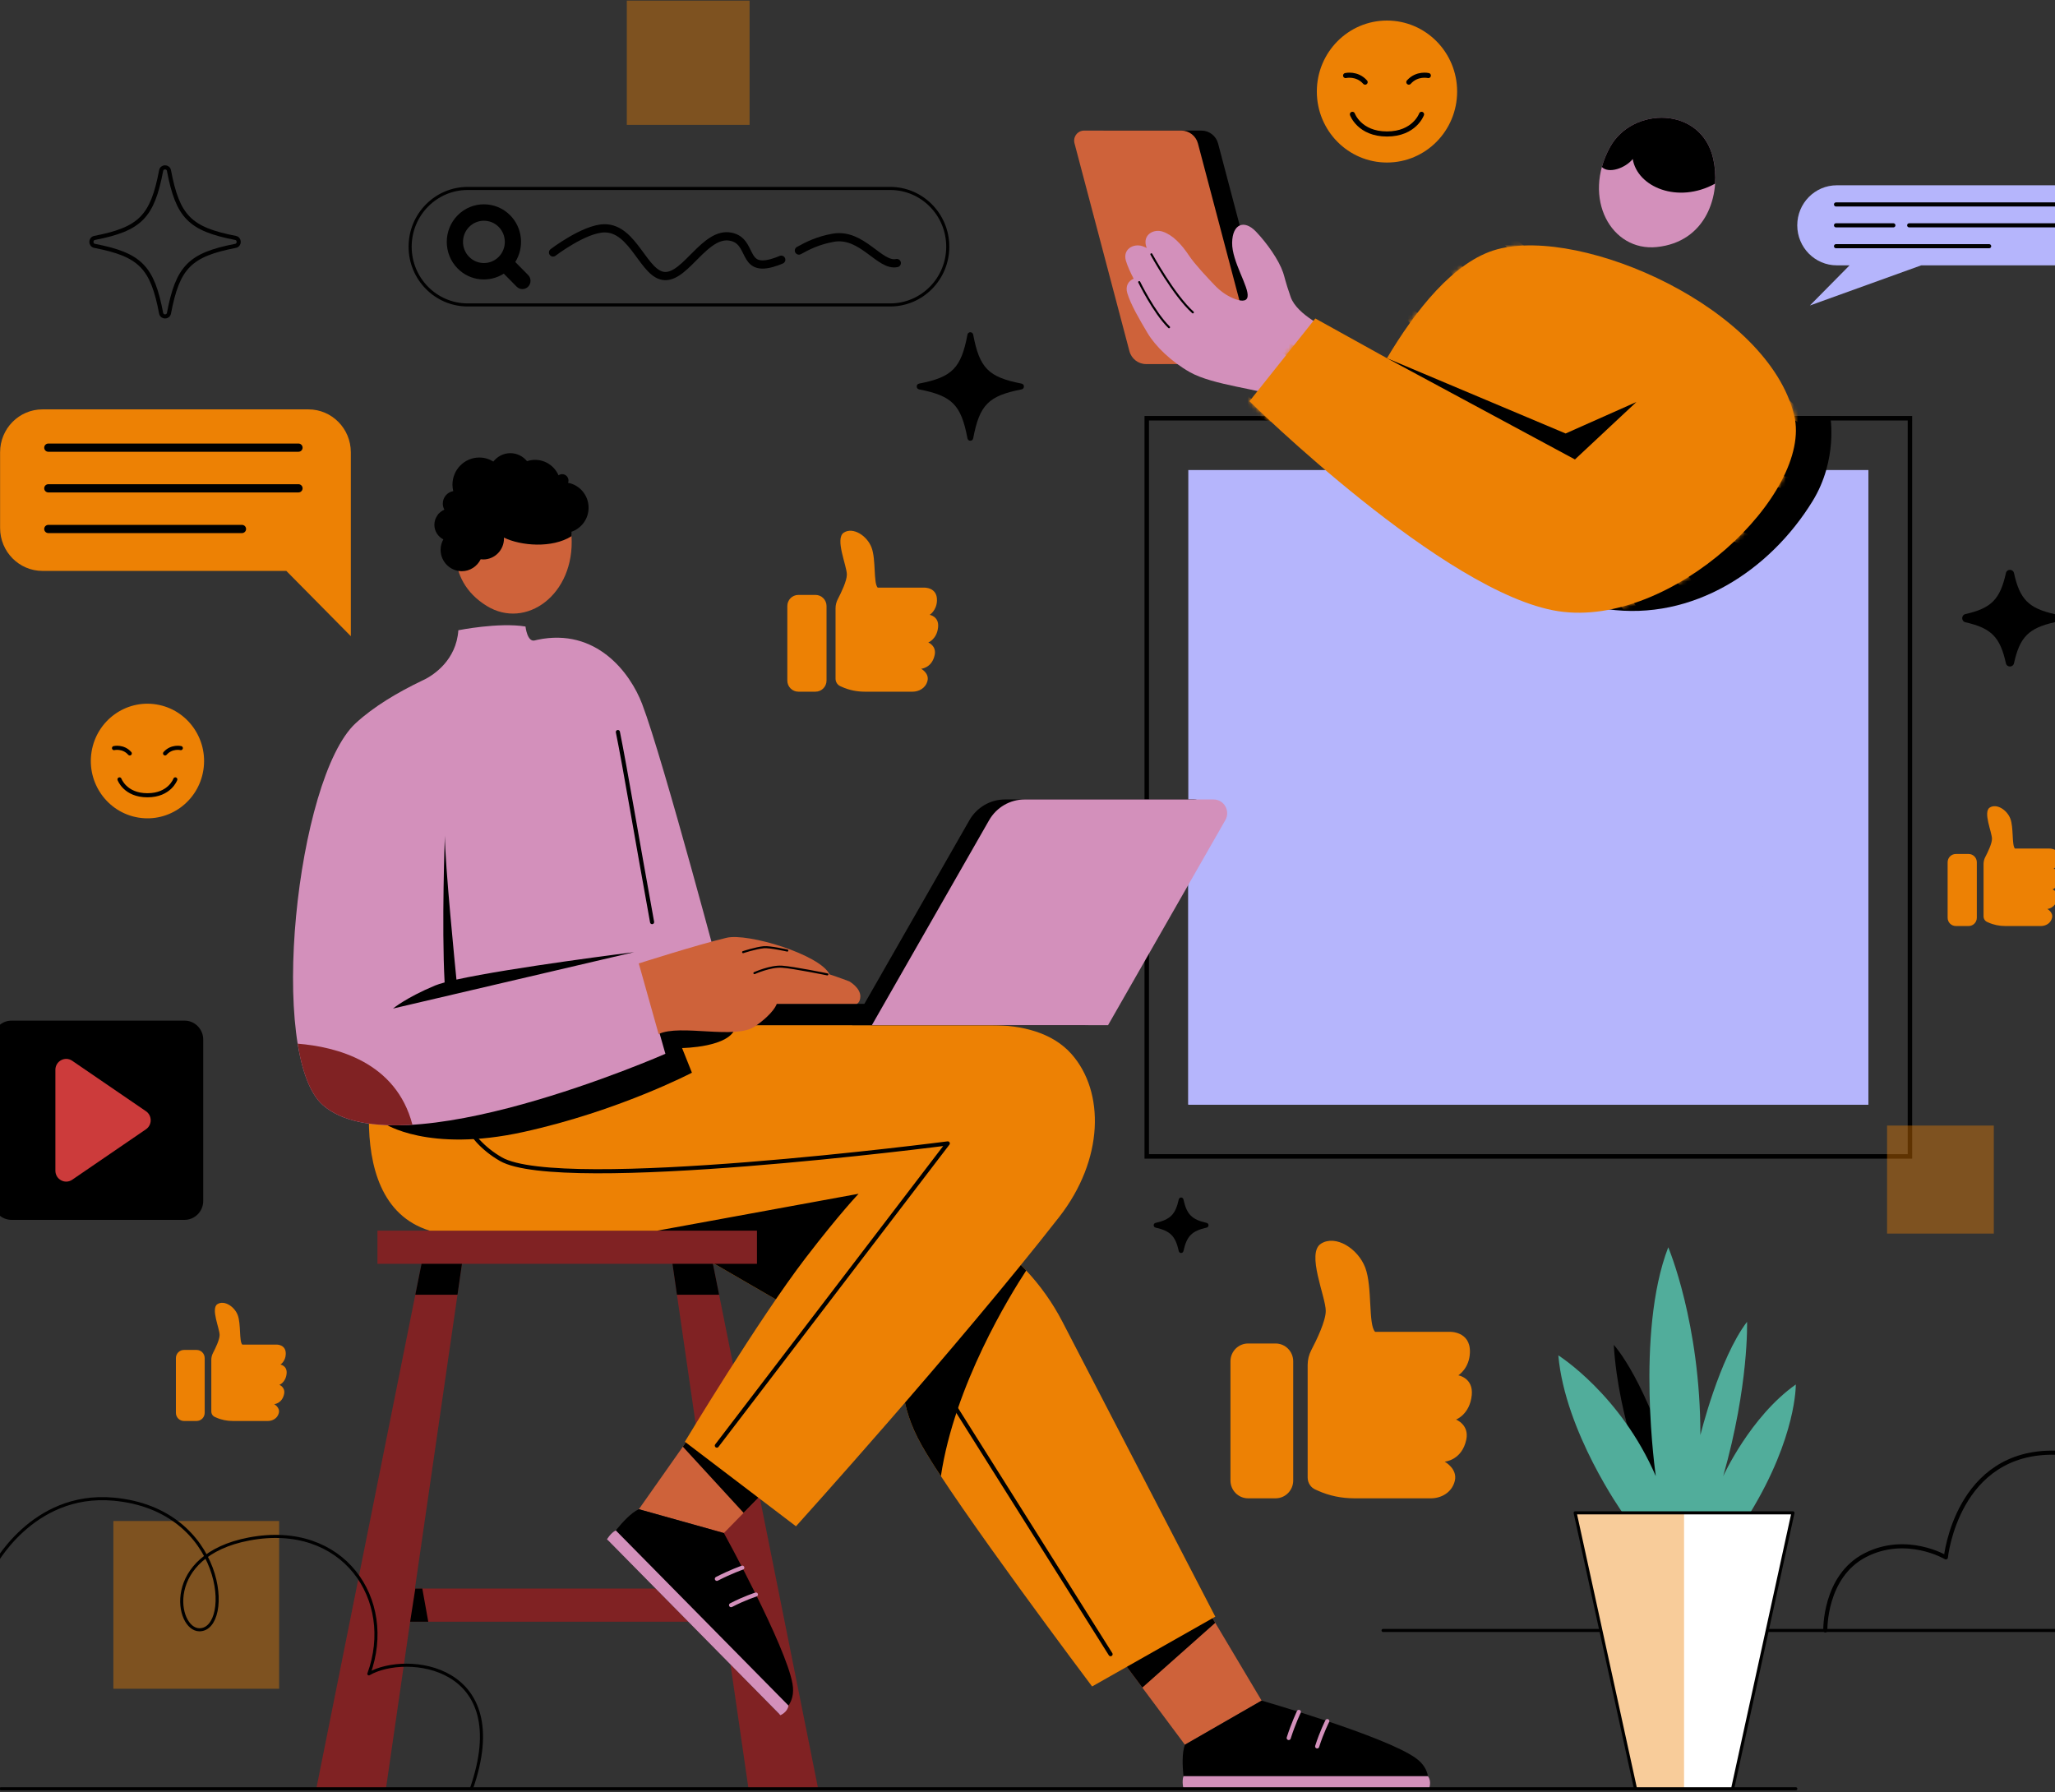 <svg width="500" height="436" viewBox="0 0 500 436" fill="none" xmlns="http://www.w3.org/2000/svg">
<rect x="0" y="0" width="500" height="436" fill="#333333" stroke="none"/>
<path d="M464.165 102.311V280.809H279.553V102.311H464.165ZM465.249 101.214H278.469V281.905H465.248L465.249 101.214Z" fill="black"/>
<path d="M454.598 114.362H289.125V268.757H454.598V114.362Z" fill="#B5B5FC"/>
<path d="M289.125 214.601L324.413 162.169C332.52 150.122 349.797 149.353 358.918 160.634L416.459 231.799L454.599 182.397V268.757H289.125V214.601Z" fill="#B5B5FC"/>
<path d="M417.36 179.149C429.165 179.149 438.735 169.464 438.735 157.517C438.735 145.57 429.165 135.885 417.36 135.885C405.555 135.885 395.984 145.57 395.984 157.517C395.984 169.464 405.555 179.149 417.36 179.149Z" fill="#B5B5FC"/>
<path opacity="0.4" d="M182.378 0.149H152.508V30.378H182.378V0.149Z" fill="#ED8104"/>
<path opacity="0.4" d="M485.115 273.852H459.141V300.138H485.115V273.852Z" fill="#ED8104"/>
<path opacity="0.4" d="M67.912 370.066H27.586V410.877H67.912V370.066Z" fill="#ED8104"/>
<path d="M198.425 168.287H194.24C192.762 168.287 191.562 167.074 191.562 165.577V147.457C191.562 145.96 192.761 144.747 194.24 144.747H198.425C199.904 144.747 201.103 145.96 201.103 147.457V165.577C201.103 167.074 199.904 168.287 198.425 168.287Z" fill="#ED8104"/>
<path d="M227.414 159.367C226.749 162.523 224.134 162.716 224.134 162.716C224.134 162.716 226.132 163.806 225.667 165.651C225.203 167.497 223.497 168.288 222.059 168.288H210.401C208.479 168.288 206.567 167.91 204.815 167.109C204.701 167.057 204.59 167.008 204.483 166.962C203.758 166.651 203.297 165.924 203.297 165.128V148.019C203.297 147.223 203.492 146.443 203.86 145.739C204.665 144.203 206.05 141.337 206.05 139.798C206.05 137.628 203.059 131.02 205.321 129.577C207.534 128.164 210.938 130.293 212.053 133.212C213.167 136.13 212.482 141.89 213.554 142.975H224.847C224.847 142.975 228.055 142.828 227.972 146.085C227.909 148.55 226.202 149.592 226.202 149.592C226.202 149.592 228.509 149.971 228.248 152.598C227.957 155.539 225.856 156.318 225.856 156.318C225.856 156.318 227.893 157.096 227.414 159.367Z" fill="#ED8104"/>
<path d="M310.364 364.545H303.667C301.301 364.545 299.383 362.604 299.383 360.209V331.212C299.383 328.817 301.301 326.876 303.667 326.876H310.364C312.731 326.876 314.649 328.817 314.649 331.212V360.209C314.649 362.604 312.731 364.545 310.364 364.545Z" fill="#ED8104"/>
<path d="M356.76 350.269C355.696 355.319 351.51 355.629 351.51 355.629C351.51 355.629 354.708 357.374 353.963 360.325C353.219 363.279 350.491 364.545 348.189 364.545H329.533C326.457 364.545 323.396 363.94 320.593 362.658C320.411 362.575 320.233 362.496 320.062 362.423C318.903 361.925 318.164 360.763 318.164 359.488V332.108C318.164 330.834 318.474 329.585 319.064 328.459C320.353 326 322.568 321.415 322.568 318.952C322.568 315.48 317.781 304.905 321.401 302.595C324.944 300.335 330.39 303.74 332.174 308.411C333.957 313.081 332.86 322.298 334.575 324.034H352.647C352.647 324.034 357.781 323.799 357.647 329.01C357.546 332.954 354.816 334.622 354.816 334.622C354.816 334.622 358.508 335.228 358.092 339.432C357.626 344.138 354.263 345.385 354.263 345.385C354.263 345.385 357.527 346.634 356.76 350.269Z" fill="#ED8104"/>
<path d="M478.985 225.305H475.869C474.768 225.305 473.875 224.402 473.875 223.287V209.795C473.875 208.681 474.767 207.777 475.869 207.777H478.985C480.085 207.777 480.979 208.68 480.979 209.795V223.287C480.979 224.402 480.086 225.305 478.985 225.305Z" fill="#ED8104"/>
<path d="M500.577 218.664C500.082 221.014 498.134 221.158 498.134 221.158C498.134 221.158 499.621 221.97 499.275 223.343C498.929 224.717 497.66 225.306 496.589 225.306H487.908C486.476 225.306 485.053 225.024 483.748 224.428C483.663 224.389 483.581 224.353 483.501 224.319C482.961 224.087 482.617 223.546 482.617 222.954V210.214C482.617 209.621 482.761 209.04 483.036 208.516C483.636 207.372 484.667 205.238 484.667 204.093C484.667 202.478 482.439 197.557 484.124 196.482C485.772 195.43 488.307 197.015 489.137 199.188C489.967 201.361 489.456 205.65 490.255 206.457H498.664C498.664 206.457 501.052 206.348 500.99 208.773C500.943 210.608 499.673 211.384 499.673 211.384C499.673 211.384 501.39 211.666 501.196 213.622C500.98 215.812 499.415 216.392 499.415 216.392C499.415 216.392 500.933 216.973 500.577 218.664Z" fill="#ED8104"/>
<path d="M47.836 345.729H44.763C43.677 345.729 42.797 344.838 42.797 343.739V330.435C42.797 329.336 43.677 328.445 44.763 328.445H47.836C48.922 328.445 49.803 329.336 49.803 330.435V343.739C49.803 344.839 48.922 345.729 47.836 345.729Z" fill="#ED8104"/>
<path d="M69.123 339.179C68.634 341.496 66.713 341.638 66.713 341.638C66.713 341.638 68.181 342.439 67.84 343.793C67.498 345.148 66.246 345.729 65.191 345.729H56.63C55.218 345.729 53.815 345.451 52.529 344.863C52.445 344.825 52.364 344.789 52.285 344.755C51.753 344.527 51.414 343.993 51.414 343.409V330.846C51.414 330.261 51.556 329.689 51.827 329.172C52.418 328.044 53.435 325.94 53.435 324.81C53.435 323.217 51.238 318.365 52.899 317.305C54.525 316.268 57.024 317.831 57.842 319.974C58.66 322.117 58.156 326.346 58.944 327.142H67.236C67.236 327.142 69.591 327.034 69.531 329.425C69.484 331.235 68.231 332 68.231 332C68.231 332 69.925 332.278 69.734 334.207C69.521 336.366 67.977 336.938 67.977 336.938C67.977 336.938 69.474 337.512 69.123 339.179Z" fill="#ED8104"/>
<path d="M49.474 187.401C50.699 179.801 45.603 172.635 38.093 171.397C30.584 170.158 23.503 175.314 22.279 182.914C21.055 190.514 26.15 197.679 33.66 198.918C41.17 200.157 48.25 195 49.474 187.401Z" fill="#ED8104"/>
<path d="M42.655 189.629C42.655 189.629 41.283 193.491 35.867 193.491C30.451 193.491 29.078 189.629 29.078 189.629" stroke="black" stroke-miterlimit="10" stroke-linecap="round" stroke-linejoin="round"/>
<path d="M27.742 182.016C27.742 182.016 29.965 181.489 31.574 183.308" stroke="black" stroke-miterlimit="10" stroke-linecap="round" stroke-linejoin="round"/>
<path d="M43.996 182.016C43.996 182.016 41.773 181.489 40.164 183.308" stroke="black" stroke-miterlimit="10" stroke-linecap="round" stroke-linejoin="round"/>
<path d="M337.466 39.544C346.892 39.544 354.533 31.811 354.533 22.272C354.533 12.733 346.892 5 337.466 5C328.04 5 320.398 12.733 320.398 22.272C320.398 31.811 328.04 39.544 337.466 39.544Z" fill="#ED8104"/>
<path d="M345.874 27.814C345.874 27.814 344.174 32.597 337.465 32.597C330.755 32.597 329.055 27.814 329.055 27.814" stroke="black" stroke-width="1.239" stroke-miterlimit="10" stroke-linecap="round" stroke-linejoin="round"/>
<path d="M327.398 18.383C327.398 18.383 330.152 17.73 332.145 19.983" stroke="black" stroke-width="1.239" stroke-miterlimit="10" stroke-linecap="round" stroke-linejoin="round"/>
<path d="M347.528 18.383C347.528 18.383 344.774 17.73 342.781 19.983" stroke="black" stroke-width="1.239" stroke-miterlimit="10" stroke-linecap="round" stroke-linejoin="round"/>
<path d="M75.044 99.603H10.339C4.641 99.603 0.023 104.278 0.023 110.043V128.466C0.023 134.232 4.642 138.905 10.339 138.905H69.665L85.361 154.79V110.043C85.36 104.278 80.742 99.603 75.044 99.603Z" fill="#ED8104"/>
<path d="M11.758 108.915H72.622" stroke="black" stroke-width="2" stroke-miterlimit="10" stroke-linecap="round" stroke-linejoin="round"/>
<path d="M11.758 118.809H72.622" stroke="black" stroke-width="2" stroke-miterlimit="10" stroke-linecap="round" stroke-linejoin="round"/>
<path d="M11.758 128.702H58.872" stroke="black" stroke-width="2" stroke-miterlimit="10" stroke-linecap="round" stroke-linejoin="round"/>
<path d="M44.89 296.799H2.815C0.298 296.799 -1.742 294.734 -1.742 292.187V252.932C-1.742 250.385 0.298 248.319 2.815 248.319H44.89C47.407 248.319 49.447 250.384 49.447 252.932V292.187C49.449 294.734 47.408 296.799 44.89 296.799Z" fill="black"/>
<path d="M35.51 270.36L17.571 258.09C15.828 256.898 13.477 258.162 13.477 260.291V284.832C13.477 286.961 15.828 288.225 17.571 287.033L35.51 274.763C37.05 273.708 37.05 271.413 35.51 270.36Z" fill="#CC3B3B"/>
<path d="M216.598 74.191H113.791C106.058 74.191 99.789 67.847 99.789 60.021C99.789 52.195 106.058 45.851 113.791 45.851H216.598C224.332 45.851 230.6 52.195 230.6 60.021C230.6 67.847 224.332 74.191 216.598 74.191Z" stroke="black" stroke-width="0.75" stroke-miterlimit="10" stroke-linecap="round" stroke-linejoin="round"/>
<path d="M128.504 66.918L125.371 63.748C127.586 60.212 127.177 55.465 124.132 52.384C120.608 48.817 114.872 48.817 111.347 52.384C107.822 55.951 107.822 61.755 111.347 65.323C114.391 68.404 119.082 68.818 122.576 66.577L125.707 69.747C126.479 70.528 127.731 70.528 128.502 69.747C129.275 68.965 129.276 67.699 128.504 66.918ZM114.143 62.494C112.159 60.486 112.159 57.22 114.143 55.212C116.127 53.204 119.355 53.204 121.339 55.212C123.323 57.22 123.323 60.486 121.339 62.494C119.355 64.502 116.127 64.502 114.143 62.494Z" fill="black"/>
<path d="M194.383 60.959C196.612 59.729 199.05 58.508 202.684 57.851C209.748 56.574 214.037 64.917 218.2 64.001" stroke="black" stroke-width="2" stroke-miterlimit="10" stroke-linecap="round"/>
<path d="M134.562 61.424C134.562 61.424 142.177 55.607 147.051 55.552C154.241 55.471 156.638 67.041 161.81 67.169C166.981 67.297 171.586 56.318 177.83 57.595C183.231 58.699 180.459 66.039 187.796 64C188.616 63.772 189.37 63.498 190.084 63.191" stroke="black" stroke-width="2" stroke-miterlimit="10" stroke-linecap="round"/>
<path d="M500.83 45.081H446.913C441.597 45.081 437.289 49.441 437.289 54.82C437.289 60.199 441.597 64.559 446.913 64.559H450.014L440.359 74.33L467.453 64.559H500.83C506.145 64.559 510.453 60.199 510.453 54.82C510.453 49.442 506.144 45.081 500.83 45.081Z" fill="#B5B5FC"/>
<path d="M446.719 49.741H501.024" stroke="black" stroke-miterlimit="10" stroke-linecap="round"/>
<path d="M464.523 54.821H501.026" stroke="black" stroke-miterlimit="10" stroke-linecap="round"/>
<path d="M446.719 54.821H460.673" stroke="black" stroke-miterlimit="10" stroke-linecap="round"/>
<path d="M446.719 59.9H483.979" stroke="black" stroke-miterlimit="10" stroke-linecap="round"/>
<path d="M57.294 59.822C46.207 61.979 43.245 64.977 41.114 76.196C40.913 77.259 39.404 77.259 39.202 76.196C37.071 64.976 34.108 61.978 23.022 59.822C21.972 59.618 21.972 58.092 23.022 57.887C34.109 55.73 37.072 52.732 39.202 41.513C39.404 40.45 40.913 40.45 41.114 41.513C43.245 52.733 46.207 55.731 57.294 57.887C58.344 58.091 58.344 59.618 57.294 59.822Z" stroke="black" stroke-miterlimit="10" stroke-linecap="round" stroke-linejoin="round"/>
<path d="M248.558 94.739C240.491 96.308 238.336 98.49 236.785 106.654C236.638 107.427 235.541 107.427 235.393 106.654C233.843 98.49 231.687 96.309 223.62 94.739C222.856 94.59 222.856 93.48 223.62 93.331C231.687 91.762 233.842 89.58 235.393 81.416C235.541 80.643 236.638 80.643 236.785 81.416C238.335 89.58 240.491 91.762 248.558 93.331C249.322 93.48 249.322 94.59 248.558 94.739Z" fill="black"/>
<path d="M499.871 151.401C493.566 152.835 491.441 154.985 490.024 161.366C489.789 162.427 488.29 162.427 488.055 161.366C486.638 154.985 484.514 152.835 478.208 151.401C477.16 151.163 477.16 149.646 478.208 149.408C484.514 147.974 486.638 145.824 488.055 139.443C488.291 138.382 489.789 138.382 490.024 139.443C491.441 145.824 493.566 147.974 499.871 149.408C500.92 149.646 500.92 151.163 499.871 151.401Z" fill="black"/>
<path d="M293.591 298.679C289.972 299.502 288.752 300.737 287.938 304.4C287.803 305.009 286.943 305.009 286.808 304.4C285.994 300.737 284.775 299.502 281.154 298.679C280.553 298.542 280.553 297.672 281.154 297.535C284.774 296.712 285.994 295.477 286.808 291.814C286.943 291.205 287.804 291.205 287.938 291.814C288.751 295.477 289.972 296.712 293.591 297.535C294.194 297.671 294.194 298.542 293.591 298.679Z" fill="black"/>
<path d="M306.962 413.764L288.502 382.778L265.719 394.208L288.296 424.494L306.962 413.764Z" fill="#CE623A"/>
<path d="M295.681 394.841L277.934 410.601L265.711 394.211L288.497 382.781L295.681 394.841Z" fill="black"/>
<path d="M169.761 259.01L237.639 299.423C246.496 304.696 253.719 312.37 258.492 321.578L295.692 393.341L265.719 410.32C265.719 410.32 232.41 366.056 224.294 351.724C218.365 341.256 219.752 334.107 219.752 334.107L159.906 299.422L169.761 259.01Z" fill="#ED8104"/>
<path d="M249.689 309.121C245.736 315.151 232.228 337.011 228.928 359.151C227.001 356.231 225.41 353.691 224.294 351.721C218.365 341.261 219.758 334.111 219.758 334.111L159.906 299.421L169.768 259.011L237.643 299.421C242.11 302.081 246.151 305.351 249.689 309.121Z" fill="black"/>
<path d="M184.175 299.423H91.836V307.491H184.175V299.423Z" fill="#802223"/>
<path d="M184.175 386.503H91.836V394.571H184.175V386.503Z" fill="#802223"/>
<path d="M93.901 435.214H76.953L102.561 307.49H112.4L93.901 435.214Z" fill="#802223"/>
<path d="M199.064 435.214H182.116L163.617 307.49H173.456L199.064 435.214Z" fill="#802223"/>
<path d="M112.401 307.491L111.314 315.011H101.047L102.559 307.491H112.401Z" fill="black"/>
<path d="M174.971 315.011H164.704L163.617 307.491H173.459L174.971 315.011Z" fill="black"/>
<path d="M101.05 386.503L99.789 394.571H104.202L102.752 386.503H101.05Z" fill="black"/>
<path d="M155.438 367.199L172.862 342.437L191.122 357.661L176.127 372.992L155.438 367.199Z" fill="#CE623A"/>
<path d="M191.121 357.66L180.923 368.08L166.141 351.98L172.86 342.44L191.121 357.66Z" fill="black"/>
<path d="M193.671 371.352L166.629 350.78C166.629 350.78 184.616 320.914 196.042 306.023C204.368 295.172 208.908 290.449 208.908 290.449L159.911 299.424H104.549C80.882 292.138 92.702 250.679 92.702 250.679C92.702 250.679 95.388 250.19 100.116 249.429H241.363C248.418 249.429 255.994 251.129 260.701 256.448C268.833 265.64 268.622 282.122 257.698 296.117C232.624 328.235 193.671 371.352 193.671 371.352Z" fill="#ED8104"/>
<path d="M93.547 273.373C93.547 273.373 104.143 280.522 127.354 275.416C150.565 270.31 168.351 260.991 168.351 260.991L165.954 254.991C165.954 254.991 177.812 254.863 178.947 249.885L156.494 248.991L93.547 273.373Z" fill="black"/>
<path d="M149.831 372.354C148.726 373.724 147.977 374.806 147.977 374.806L189.575 416.996C189.575 416.996 190.869 416.425 191.848 414.969C192.646 413.824 193.241 412.121 192.832 409.723C191.277 400.529 176.131 372.992 176.131 372.992L155.441 367.199C153.595 368.003 151.371 370.447 149.831 372.354Z" fill="black"/>
<path d="M149.828 372.354C148.612 372.947 147.688 374.516 147.688 374.516L189.886 417.314C189.886 417.314 191.636 416.583 191.845 414.967L149.828 372.354Z" fill="#D390BB"/>
<path d="M183.921 387.959C183.921 387.959 181.176 388.825 177.875 390.537" stroke="#D390BB" stroke-miterlimit="10" stroke-linecap="round"/>
<path d="M180.608 381.419C180.608 381.419 177.724 382.426 174.422 384.137" stroke="#D390BB" stroke-miterlimit="10" stroke-linecap="round"/>
<path d="M287.947 432.154C288.125 433.914 288.352 435.214 288.352 435.214H347.246C347.246 435.214 347.76 433.884 347.433 432.154C347.196 430.774 346.426 429.144 344.459 427.744C336.93 422.364 306.969 413.764 306.969 413.764L288.303 424.494C287.562 426.384 287.7 429.704 287.947 432.154Z" fill="black"/>
<path d="M287.947 432.153C287.504 433.443 287.947 435.213 287.947 435.213H347.69C347.69 435.213 348.416 433.443 347.433 432.153H287.947Z" fill="#D390BB"/>
<path d="M322.945 418.754C322.945 418.754 321.612 421.332 320.477 424.906" stroke="#D390BB" stroke-miterlimit="10" stroke-linecap="round"/>
<path d="M316.023 416.51C316.023 416.51 314.69 419.287 313.555 422.861" stroke="#D390BB" stroke-miterlimit="10" stroke-linecap="round"/>
<path d="M264.034 249.427H176.305V244.234H267L264.034 249.427Z" fill="black"/>
<path d="M207.344 249.431L235.866 199.565C237.656 196.437 240.956 194.511 244.528 194.511H290.485C293.033 194.511 294.625 197.305 293.349 199.537L264.81 249.431" fill="black"/>
<path d="M111.27 248.32C111.27 248.32 104.206 271.809 121.866 282.022C136.405 290.429 230.604 278.192 230.604 278.192L174.417 351.724" stroke="black" stroke-miterlimit="10" stroke-linecap="round" stroke-linejoin="round"/>
<path d="M176.3 241.034C176.3 241.034 161.387 184.769 156.237 171.276C153.327 163.652 145.049 152.665 130.774 155.659C130.774 155.659 130.538 155.715 130.122 155.819C128.266 156.314 127.859 152.435 127.859 152.435C121.39 151.363 111.52 153.342 111.52 153.342C111.02 160.66 105.469 164.196 103.411 165.262C103.179 165.371 102.949 165.482 102.718 165.593C102.685 165.607 102.65 165.622 102.65 165.622L102.662 165.621C96.709 168.478 90.91 171.93 86.536 175.962C72.133 189.237 64.931 256.913 78.562 268.886C96.872 284.968 161.897 256.392 161.897 256.392L157.525 241.035H176.3V241.034Z" fill="#D390BB"/>
<path d="M150.336 178.106C152.102 186.787 155.003 204.276 158.662 224.351" stroke="black" stroke-miterlimit="10" stroke-linecap="round" stroke-linejoin="round"/>
<path d="M229.719 338.129L270.211 402.469" stroke="black" stroke-miterlimit="10" stroke-linecap="round" stroke-linejoin="round"/>
<path d="M160.249 251.585L155.422 234.411C155.422 234.411 169.485 229.904 176.787 228.165C181.971 226.931 199.548 232.272 201.835 237.069C203.916 237.739 206.636 238.768 206.636 238.768C206.636 238.768 209.354 240.298 209.327 242.447C209.308 243.9 208.481 244.234 208.481 244.234H188.995C188.995 244.234 188.391 246.475 183.666 249.735C178.942 252.996 165.506 249.086 160.249 251.585Z" fill="#CE623A"/>
<path d="M183.555 236.767C183.555 236.767 187.434 235.012 190.272 235.203C193.11 235.394 201.294 237.07 201.294 237.07" stroke="black" stroke-width="0.5" stroke-miterlimit="10" stroke-linecap="round"/>
<path d="M180.805 231.661C180.805 231.661 183.832 230.656 185.834 230.464C187.348 230.319 191.558 231.278 191.558 231.278" stroke="black" stroke-width="0.5" stroke-miterlimit="10" stroke-linecap="round"/>
<path d="M111.06 238.337C110.827 236.015 108.24 210.086 108.24 203.32C108.24 203.32 107.431 225.161 108.179 239.032C107.205 239.295 106.412 239.547 105.842 239.785C98.778 242.74 95.625 245.383 95.625 245.383L154.283 231.66C154.283 231.66 124.352 235.401 111.06 238.337Z" fill="black"/>
<path d="M115.148 122.093C109.627 129.199 108.131 141.07 118.414 147.417C127.921 153.286 139.925 144.709 139.056 130.459C138.362 119.095 123.221 111.702 115.148 122.093Z" fill="#CE623A"/>
<path d="M143.207 123.53C143.207 120.505 141.055 117.994 138.216 117.468C138.279 117.297 138.319 117.114 138.319 116.921C138.319 116.061 137.63 115.365 136.781 115.365C136.452 115.365 136.15 115.471 135.9 115.649C134.929 113.432 132.738 111.884 130.187 111.884C129.503 111.884 128.846 111.999 128.23 112.205C127.256 111.024 125.809 110.256 124.17 110.256C122.487 110.256 121.005 111.064 120.032 112.3C119.038 111.68 117.871 111.317 116.617 111.317C113.011 111.317 110.088 114.276 110.088 117.925C110.088 118.464 110.159 118.986 110.279 119.488C108.836 119.737 107.735 121.001 107.735 122.533C107.735 123.067 107.881 123.562 108.115 124.001C107.799 124.134 107.513 124.319 107.244 124.527C107.193 124.561 107.153 124.607 107.104 124.643C106.993 124.739 106.88 124.832 106.779 124.939C106.732 124.989 106.671 125.023 106.626 125.078C106.573 125.144 106.538 125.22 106.493 125.29C105.994 125.958 105.688 126.781 105.688 127.682C105.688 129.241 106.581 130.578 107.869 131.234C107.456 131.984 107.201 132.836 107.201 133.755C107.201 136.637 109.51 138.973 112.357 138.973C114.378 138.973 116.109 137.785 116.955 136.072C117.161 136.1 117.369 136.116 117.583 136.116C120.366 136.116 122.623 133.832 122.623 131.016C122.623 130.938 122.604 130.866 122.601 130.789C126.7 132.814 134.35 133.445 139.057 130.457C139.069 130.092 139.064 129.732 139.044 129.377C141.461 128.559 143.207 126.253 143.207 123.53Z" fill="black"/>
<path d="M100.347 273.651C91.236 274.231 83.321 273.061 78.558 268.881C75.544 266.231 73.538 260.851 72.422 253.931C81.77 254.671 96.365 258.331 100.347 273.651Z" fill="#802223"/>
<path d="M212.133 249.431L240.656 199.565C242.444 196.437 245.745 194.511 249.317 194.511H295.274C297.823 194.511 299.414 197.305 298.138 199.537L269.599 249.431" fill="#D390BB"/>
<path d="M307.39 88.581H283.748C281.849 88.581 280.187 87.29 279.696 85.433L266.334 34.862C265.922 33.303 267.083 31.773 268.679 31.773H292.321C294.22 31.773 295.881 33.063 296.372 34.919L309.735 85.49C310.146 87.049 308.985 88.581 307.39 88.581Z" fill="black"/>
<path d="M302.492 88.581H278.849C276.95 88.581 275.289 87.29 274.798 85.433L261.435 34.862C261.023 33.303 262.184 31.773 263.779 31.773H287.421C289.321 31.773 290.982 33.063 291.473 34.919L304.835 85.49C305.249 87.049 304.086 88.581 302.492 88.581Z" fill="#CE623A"/>
<path d="M314.02 72.23C312.642 68.261 312.575 67.405 312.18 66.275C311.132 63.235 308.301 59.191 305.59 56.351C302.749 53.376 299.859 54.441 299.789 59.051C299.71 63.661 303.974 69.863 303.54 72.213C303.305 73.492 301.776 73.303 300.031 72.569C298.348 71.862 296.86 70.766 295.589 69.446C293.73 67.515 290.667 64.233 289.35 62.256C287.394 59.32 285.316 57.167 282.885 56.352C280.709 55.623 277.997 57.094 278.88 59.962C278.919 60.086 278.971 60.218 279.014 60.345C278.671 60.169 278.323 60.012 277.965 59.892C275.789 59.163 273.077 60.634 273.96 63.502C274.37 64.831 275.041 66.299 275.829 67.814C274.587 68.322 273.741 69.566 274.291 71.354C275.175 74.222 277.256 77.733 279.18 80.988C281.104 84.243 284.935 87.948 289.476 90.533C295.178 93.779 306.996 94.711 309.93 96.381L323.346 80.129C323.346 80.129 315.587 76.745 314.02 72.23Z" fill="#D390BB"/>
<path d="M280.141 61.872C280.141 61.872 285.565 71.81 290.233 76.001" stroke="black" stroke-width="0.5" stroke-miterlimit="10" stroke-linecap="round"/>
<path d="M277.18 68.639C277.18 68.639 280.775 76.043 284.433 79.618" stroke="black" stroke-width="0.5" stroke-miterlimit="10" stroke-linecap="round"/>
<path d="M436.561 101.214H445.312C445.312 101.214 447.252 111.788 441.008 121.937C430.61 138.836 411.868 151.139 391.102 148.219L436.561 101.214Z" fill="black"/>
<path d="M436.555 101.121C430.274 74.974 385.088 55.044 364.274 60.661C353.691 63.517 344.218 75.783 337.461 87.153L320.029 77.486L304.008 97.618C304.008 97.618 351.519 144.497 379.159 148.71C406.8 152.922 441.097 120.022 436.555 101.121Z" fill="#ED8104"/>
<mask id="mask0_3989_18723" style="mask-type:luminance" maskUnits="userSpaceOnUse" x="304" y="59" width="133" height="91">
<path d="M436.555 101.121C430.274 74.974 385.088 55.044 364.274 60.661C353.691 63.517 344.218 75.783 337.461 87.153L320.029 77.486L304.008 97.618C304.008 97.618 351.519 144.497 379.159 148.71C406.8 152.922 441.097 120.022 436.555 101.121Z" fill="white"/>
</mask>
<g mask="url(#mask0_3989_18723)">
<path d="M470.591 122.3C466.062 119.624 464.537 116.74 463.192 114.197C461.921 111.791 460.718 109.517 456.913 107.269C453.108 105.02 450.561 105.078 447.865 105.139C445.015 105.204 441.785 105.277 437.256 102.6C432.728 99.924 431.204 97.041 429.858 94.498C428.587 92.092 427.385 89.819 423.58 87.57C419.775 85.322 417.229 85.38 414.533 85.441C411.683 85.505 408.454 85.579 403.927 82.903C399.398 80.227 397.875 77.344 396.53 74.8C395.258 72.394 394.056 70.121 390.253 67.873C386.448 65.625 383.902 65.683 381.206 65.743C378.356 65.808 375.126 65.881 370.598 63.205C366.071 60.53 364.547 57.646 363.203 55.103C361.931 52.697 360.73 50.425 356.927 48.177C353.122 45.929 350.577 45.987 347.881 46.048C345.032 46.113 341.802 46.187 337.275 43.511C332.749 40.836 331.226 37.953 329.881 35.41C328.609 33.005 327.408 30.732 323.604 28.484C319.8 26.236 317.255 26.294 314.559 26.355C311.71 26.42 308.479 26.493 303.952 23.818C299.426 21.143 297.902 18.26 296.558 15.717C295.286 13.312 294.085 11.039 290.281 8.791L291.776 6.2C296.304 8.876 297.827 11.758 299.172 14.302C300.443 16.708 301.644 18.98 305.447 21.227C309.252 23.475 311.797 23.417 314.493 23.356C317.342 23.291 320.572 23.218 325.099 25.893C329.627 28.569 331.15 31.451 332.494 33.995C333.765 36.401 334.966 38.673 338.769 40.92C342.573 43.168 345.118 43.11 347.814 43.049C350.663 42.984 353.894 42.911 358.421 45.586C362.948 48.262 364.471 51.144 365.815 53.688C367.088 56.094 368.288 58.366 372.093 60.614C375.897 62.862 378.443 62.804 381.139 62.744C383.989 62.679 387.219 62.606 391.747 65.282C396.274 67.958 397.798 70.841 399.143 73.385C400.416 75.791 401.617 78.064 405.421 80.312C409.225 82.56 411.77 82.502 414.466 82.441C417.316 82.376 420.546 82.303 425.074 84.979C429.601 87.655 431.126 90.538 432.471 93.082C433.743 95.488 434.945 97.761 438.749 100.009C442.553 102.258 445.1 102.2 447.797 102.139C450.647 102.074 453.877 102.001 458.406 104.678C462.934 107.354 464.459 110.238 465.804 112.781C467.076 115.187 468.278 117.461 472.084 119.709L470.591 122.3Z" fill="#ED8104"/>
<path d="M462.364 136.553C457.835 133.877 456.311 130.993 454.966 128.45C453.694 126.044 452.491 123.77 448.686 121.522C444.881 119.273 442.334 119.331 439.639 119.392C436.789 119.457 433.559 119.53 429.029 116.853C424.501 114.177 422.978 111.294 421.632 108.751C420.36 106.345 419.158 104.072 415.353 101.823C411.549 99.575 409.002 99.633 406.307 99.694C403.457 99.758 400.228 99.832 395.7 97.156C391.172 94.48 389.649 91.597 388.304 89.053C387.031 86.647 385.829 84.374 382.026 82.126C378.222 79.878 375.675 79.936 372.98 79.996C370.13 80.061 366.901 80.134 362.372 77.458C357.844 74.783 356.32 71.899 354.977 69.356C353.705 66.95 352.503 64.678 348.7 62.43C344.896 60.182 342.35 60.24 339.655 60.301C336.806 60.366 333.575 60.44 329.049 57.764C324.522 55.089 322.998 52.206 321.655 49.663C320.383 47.258 319.181 44.985 315.378 42.737C311.573 40.489 309.028 40.547 306.332 40.608C303.484 40.673 300.252 40.746 295.726 38.071C291.199 35.396 289.675 32.513 288.331 29.97C287.06 27.565 285.858 25.292 282.055 23.044L283.55 20.453C288.077 23.128 289.6 26.011 290.945 28.555C292.216 30.961 293.417 33.233 297.221 35.48C301.025 37.728 303.571 37.67 306.266 37.609C309.115 37.544 312.346 37.471 316.873 40.146C321.401 42.822 322.924 45.704 324.268 48.248C325.54 50.654 326.74 52.926 330.544 55.174C334.347 57.422 336.893 57.364 339.588 57.302C342.437 57.237 345.668 57.164 350.195 59.839C354.723 62.515 356.246 65.397 357.59 67.941C358.863 70.347 360.064 72.619 363.867 74.867C367.671 77.115 370.218 77.057 372.913 76.997C375.763 76.932 378.993 76.859 383.521 79.535C388.049 82.211 389.572 85.094 390.917 87.638C392.19 90.044 393.392 92.317 397.195 94.565C400.999 96.813 403.545 96.755 406.24 96.694C409.09 96.629 412.321 96.556 416.848 99.232C421.376 101.908 422.901 104.791 424.245 107.335C425.517 109.741 426.72 112.014 430.523 114.262C434.327 116.511 436.876 116.453 439.572 116.392C442.421 116.327 445.652 116.255 450.18 118.931C454.709 121.607 456.234 124.491 457.578 127.034C458.851 129.44 460.053 131.714 463.858 133.962L462.364 136.553Z" fill="#ED8104"/>
<path d="M454.145 150.806C449.617 148.13 448.092 145.246 446.747 142.703C445.475 140.297 444.273 138.023 440.467 135.775C436.663 133.526 434.116 133.584 431.42 133.645C428.57 133.71 425.34 133.783 420.81 131.106C416.283 128.43 414.759 125.547 413.413 123.004C412.141 120.598 410.94 118.325 407.134 116.076C403.33 113.828 400.784 113.886 398.088 113.947C395.238 114.011 392.009 114.085 387.481 111.409C382.954 108.733 381.43 105.85 380.085 103.306C378.812 100.9 377.611 98.627 373.807 96.379C370.003 94.131 367.456 94.189 364.761 94.249C361.911 94.314 358.682 94.387 354.153 91.711C349.625 89.035 348.102 86.152 346.758 83.609C345.486 81.203 344.285 78.931 340.481 76.683C336.677 74.435 334.131 74.493 331.436 74.554C328.587 74.619 325.357 74.693 320.83 72.017C316.303 69.342 314.78 66.459 313.436 63.916C312.164 61.511 310.962 59.238 307.159 56.99C303.355 54.742 300.809 54.8 298.114 54.861C295.265 54.926 292.034 54.999 287.507 52.324C282.98 49.649 281.456 46.766 280.113 44.223C278.841 41.818 277.639 39.545 273.836 37.297L275.331 34.706C279.859 37.381 281.381 40.264 282.725 42.808C283.997 45.214 285.198 47.486 289.001 49.734C292.805 51.982 295.351 51.924 298.046 51.863C300.895 51.798 304.126 51.725 308.653 54.4C313.181 57.076 314.704 59.958 316.048 62.502C317.32 64.908 318.521 67.18 322.324 69.427C326.127 71.675 328.673 71.617 331.369 71.555C334.217 71.49 337.449 71.417 341.975 74.092C346.503 76.768 348.026 79.65 349.371 82.194C350.643 84.6 351.844 86.872 355.647 89.12C359.452 91.368 361.998 91.31 364.694 91.25C367.543 91.185 370.773 91.112 375.301 93.788C379.829 96.464 381.353 99.347 382.698 101.891C383.97 104.297 385.172 106.57 388.975 108.818C392.78 111.066 395.325 111.008 398.021 110.947C400.871 110.882 404.101 110.809 408.628 113.485C413.156 116.161 414.681 119.044 416.026 121.588C417.297 123.994 418.5 126.267 422.303 128.515C426.109 130.764 428.655 130.706 431.352 130.645C434.202 130.58 437.432 130.508 441.96 133.184C446.489 135.861 448.014 138.744 449.359 141.287C450.63 143.693 451.833 145.967 455.638 148.215L454.145 150.806Z" fill="#ED8104"/>
<path d="M445.911 165.058C441.382 162.381 439.857 159.498 438.513 156.955C437.24 154.549 436.038 152.275 432.233 150.027C428.429 147.778 425.881 147.836 423.186 147.897C420.336 147.962 417.106 148.035 412.576 145.358C408.048 142.682 406.524 139.799 405.179 137.256C403.907 134.85 402.705 132.577 398.9 130.328C395.096 128.08 392.549 128.138 389.854 128.199C387.004 128.263 383.774 128.337 379.247 125.661C374.719 122.985 373.195 120.102 371.851 117.558C370.578 115.152 369.376 112.879 365.573 110.631C361.769 108.383 359.222 108.441 356.526 108.502C353.677 108.567 350.446 108.64 345.919 105.964C341.391 103.288 339.867 100.405 338.523 97.862C337.252 95.456 336.05 93.184 332.247 90.936C328.442 88.688 325.897 88.746 323.201 88.807C320.353 88.872 317.122 88.946 312.596 86.27C308.069 83.595 306.545 80.712 305.201 78.169C303.93 75.764 302.728 73.491 298.925 71.243C295.12 68.995 292.575 69.053 289.879 69.114C287.03 69.179 283.799 69.252 279.273 66.577C274.746 63.902 273.222 61.019 271.878 58.476C270.607 56.071 269.405 53.798 265.602 51.55L267.097 48.959C271.624 51.635 273.147 54.517 274.492 57.061C275.763 59.467 276.964 61.739 280.768 63.986C284.572 66.234 287.117 66.176 289.813 66.115C292.662 66.05 295.892 65.977 300.42 68.652C304.947 71.328 306.47 74.21 307.815 76.754C309.087 79.16 310.287 81.432 314.091 83.68C317.894 85.928 320.44 85.87 323.135 85.808C325.984 85.743 329.215 85.67 333.742 88.345C338.27 91.021 339.792 93.903 341.137 96.447C342.41 98.853 343.61 101.125 347.415 103.374C351.219 105.622 353.766 105.564 356.461 105.504C359.311 105.439 362.541 105.366 367.069 108.042C371.597 110.718 373.12 113.601 374.465 116.145C375.738 118.551 376.94 120.824 380.743 123.072C384.547 125.32 387.093 125.262 389.788 125.201C392.638 125.136 395.868 125.062 400.396 127.739C404.924 130.415 406.448 133.298 407.793 135.842C409.065 138.248 410.268 140.521 414.071 142.769C417.875 145.018 420.423 144.96 423.119 144.899C425.969 144.834 429.199 144.762 433.728 147.438C438.257 150.114 439.781 152.998 441.126 155.541C442.398 157.947 443.601 160.221 447.406 162.469L445.911 165.058Z" fill="#ED8104"/>
<path d="M437.692 179.311C433.163 176.634 431.639 173.751 430.294 171.208C429.022 168.802 427.82 166.528 424.014 164.28C420.209 162.031 417.662 162.089 414.967 162.15C412.117 162.215 408.887 162.288 404.357 159.611C399.829 156.935 398.306 154.052 396.96 151.509C395.688 149.103 394.487 146.83 390.681 144.581C386.877 142.333 384.33 142.391 381.635 142.452C378.785 142.516 375.556 142.59 371.028 139.914C366.5 137.238 364.977 134.355 363.632 131.811C362.359 129.405 361.158 127.132 357.354 124.884C353.55 122.636 351.003 122.694 348.308 122.755C345.458 122.82 342.229 122.893 337.7 120.217C333.172 117.541 331.649 114.658 330.305 112.115C329.033 109.709 327.831 107.437 324.028 105.189C320.224 102.941 317.678 102.999 314.983 103.06C312.134 103.125 308.904 103.199 304.377 100.523C299.85 97.848 298.326 94.965 296.983 92.422C295.711 90.017 294.509 87.744 290.706 85.496C286.902 83.248 284.356 83.306 281.66 83.367C278.812 83.432 275.58 83.505 271.054 80.83C266.527 78.155 265.003 75.272 263.659 72.729C262.388 70.324 261.186 68.051 257.383 65.803L258.878 63.212C263.406 65.888 264.928 68.77 266.273 71.314C267.544 73.72 268.745 75.992 272.549 78.24C276.353 80.488 278.899 80.43 281.594 80.369C284.443 80.304 287.674 80.231 292.201 82.906C296.729 85.581 298.252 88.464 299.596 91.008C300.868 93.414 302.069 95.686 305.872 97.933C309.675 100.181 312.221 100.123 314.916 100.061C317.765 99.996 320.996 99.923 325.523 102.598C330.051 105.274 331.575 108.156 332.918 110.7C334.191 113.106 335.392 115.378 339.195 117.626C342.999 119.874 345.546 119.816 348.242 119.756C351.091 119.691 354.322 119.618 358.849 122.294C363.377 124.97 364.901 127.853 366.245 130.397C367.518 132.803 368.72 135.076 372.523 137.324C376.327 139.572 378.873 139.514 381.569 139.453C384.418 139.388 387.649 139.315 392.176 141.991C396.705 144.667 398.229 147.55 399.574 150.094C400.845 152.5 402.048 154.773 405.851 157.021C409.656 159.27 412.203 159.212 414.9 159.151C417.749 159.086 420.98 159.014 425.508 161.69C430.037 164.367 431.562 167.25 432.907 169.793C434.178 172.199 435.381 174.473 439.186 176.721L437.692 179.311Z" fill="#ED8104"/>
</g>
<path d="M398.148 97.809L383.199 111.787L337.461 87.155L380.928 105.468L398.148 97.809Z" fill="black"/>
<path d="M416.868 38.702C418.809 47.525 415.086 58.884 403.103 60.107C392.023 61.238 384.864 48.252 391.736 35.783C397.217 25.84 414.029 25.801 416.868 38.702Z" fill="#D390BB"/>
<path d="M416.866 38.699C417.286 40.612 417.439 42.655 417.3 44.683C408.224 49.662 398.377 45.506 397.26 38.69C395.499 40.884 391.438 42.35 389.75 40.635C390.186 39.029 390.843 37.404 391.734 35.788C397.215 25.839 414.025 25.799 416.866 38.699Z" fill="black"/>
<path d="M0.219 435.214H436.935" stroke="black" stroke-width="0.75" stroke-miterlimit="10" stroke-linecap="round"/>
<path d="M336.516 396.69H510.093" stroke="black" stroke-width="0.75" stroke-miterlimit="10" stroke-linecap="round"/>
<path d="M401.352 363.086C401.352 363.086 393.783 345.852 392.648 327.214C392.648 327.214 400.723 335.767 408.039 361.682" fill="black"/>
<path d="M394.799 368.081C394.799 368.081 380.797 348.405 379.156 329.767C379.156 329.767 394.294 339.258 402.872 359.151C402.872 359.151 397.826 324.405 405.899 303.469C405.899 303.469 413.72 321.852 413.72 349.171C413.72 349.171 418.262 330.533 425.073 321.597C425.073 321.597 425.578 336.961 419.271 359.151C419.271 359.151 425.83 344.702 436.931 336.852C436.931 336.852 437.183 349.459 425.83 368.081" fill="#51AD9B"/>
<path d="M383.25 368.081L397.932 435.214H421.559L436.241 368.081H383.25Z" fill="white"/>
<path opacity="0.4" d="M383.25 368.081L397.932 435.214H409.746V368.081H383.25Z" fill="#ED8104"/>
<path d="M409.745 368.081H383.25L397.932 435.214H409.745H421.559L436.241 368.081H409.745Z" stroke="black" stroke-width="0.75" stroke-miterlimit="10" stroke-linecap="round" stroke-linejoin="round"/>
<path d="M-1.742 381.419C-1.742 381.419 7.659 362.958 27.582 364.745C54.963 367.201 56.754 396.532 48.53 396.532C42.789 396.532 39.494 378.458 60.574 374.447C83.598 370.066 96.339 389.247 89.747 407.256C98.709 402.03 125.289 404.862 114.694 435.213" stroke="black" stroke-width="0.75" stroke-miterlimit="10" stroke-linecap="round" stroke-linejoin="round"/>
<path d="M444.118 396.691C444.118 396.691 443.787 383.559 453.816 378.389C463.845 373.219 473.448 378.916 473.448 378.916C473.448 378.916 476.097 352.873 500.127 353.448" stroke="black" stroke-miterlimit="10" stroke-linecap="round" stroke-linejoin="round"/>
</svg>
